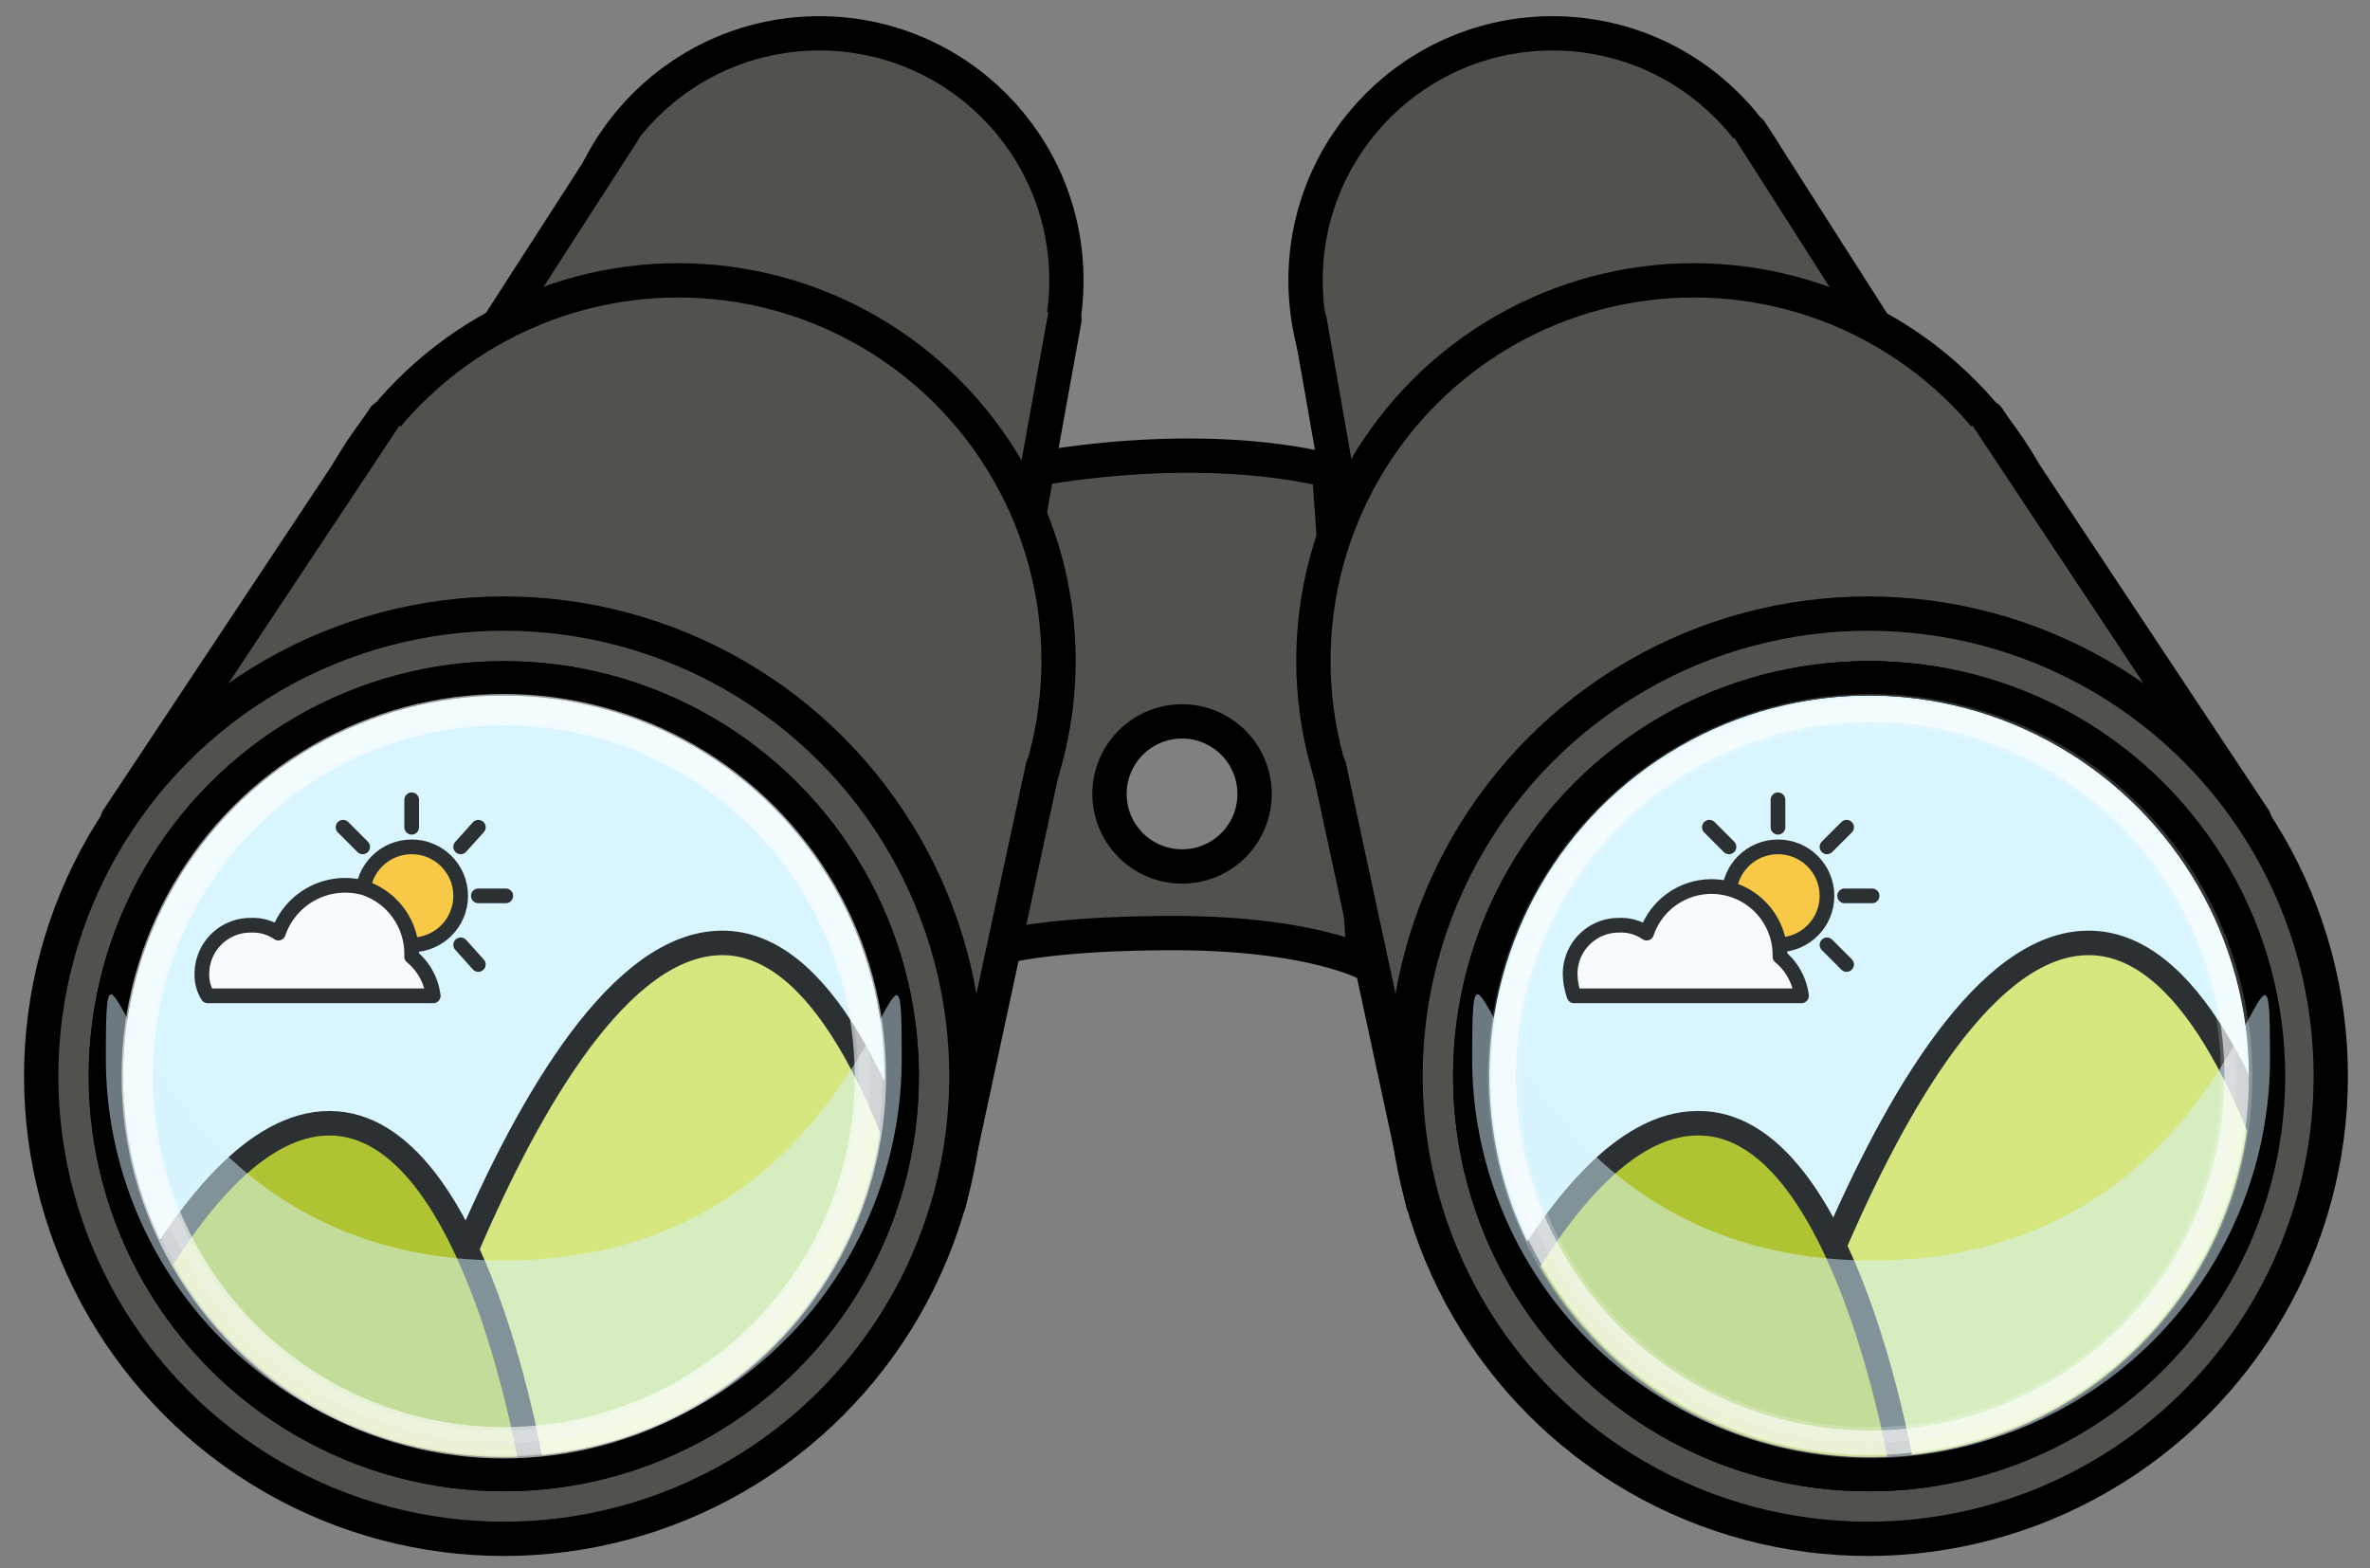 <svg id="Layer_2" data-name="Layer 2" xmlns="http://www.w3.org/2000/svg" xmlns:xlink="http://www.w3.org/1999/xlink" width="1.679in" height="1.111in" viewBox="0 0 120.902 80"><rect x="0" y="0" width="120.902" height="80" fill="#808080" stroke="none"/><defs><style>.cls-1,.cls-11,.cls-14,.cls-17,.cls-5{fill:none;}.cls-2,.cls-3{fill:#51514d;}.cls-10,.cls-11,.cls-12,.cls-2,.cls-3,.cls-4,.cls-5,.cls-7,.cls-8{stroke:#000;}.cls-2,.cls-7,.cls-8{stroke-miterlimit:10;}.cls-2,.cls-3,.cls-4,.cls-5{stroke-width:1.75px;}.cls-10,.cls-11,.cls-12,.cls-13,.cls-14,.cls-16,.cls-17,.cls-3,.cls-4,.cls-5{stroke-linecap:round;stroke-linejoin:round;}.cls-13,.cls-16,.cls-4,.cls-9{fill:#d9f5ff;}.cls-6{clip-path:url(#clip-path);}.cls-7{fill:#d7e35f;}.cls-13,.cls-17,.cls-7,.cls-8{stroke-width:1.25px;}.cls-8{fill:#a6b800;}.cls-13,.cls-14,.cls-16,.cls-17,.cls-9{isolation:isolate;}.cls-9{opacity:0.5;}.cls-10{fill:#ffbe19;}.cls-10,.cls-11,.cls-12{stroke-width:0.75px;}.cls-12{fill:#fff;}.cls-13,.cls-14,.cls-16,.cls-17{stroke:#fff;}.cls-13,.cls-16{opacity:0.2;}.cls-14,.cls-16{stroke-width:1.599px;}.cls-14,.cls-17{opacity:0.6;}.cls-15{clip-path:url(#clip-path-2);}</style><clipPath id="clip-path"><circle class="cls-1" cx="25.701" cy="54.9" r="20.3"/></clipPath><clipPath id="clip-path-2"><circle class="cls-1" cx="95.401" cy="54.9" r="20.3"/></clipPath></defs><g id="Layer_1-2" data-name="Layer 1-2"><path class="cls-2" d="M67.8,24c-7.2-1.7-15.3,0-15.3,0L50.8,48.4s2.3-.8,9.1-.8,9.7,1.5,9.7,1.5ZM60.3,44.2A3.7,3.7,0,1,1,64,40.5a3.691,3.691,0,0,1-3.7,3.7Z"/><circle class="cls-3" cx="41.801" cy="14.3" r="12.6"/><polyline class="cls-3" points="54.301 16.3 50.901 35.1 22.001 21.9 31.801 6.7"/><circle class="cls-3" cx="34.601" cy="33.7" r="19.4"/><polyline class="cls-3" points="53.201 39.1 48.401 61.4 6.001 41.8 19.601 21.3"/><circle class="cls-3" cx="25.701" cy="54.9" r="23.6"/><circle class="cls-4" cx="25.701" cy="54.9" r="20.3"/><circle class="cls-3" cx="79.201" cy="14.3" r="12.6"/><polyline class="cls-3" points="66.801 16.3 70.101 35.1 99.001 21.9 89.301 6.7"/><circle class="cls-3" cx="86.401" cy="33.7" r="19.4"/><polyline class="cls-3" points="67.801 39.1 72.601 61.4 115.001 41.8 101.401 21.3"/><circle class="cls-3" cx="95.301" cy="54.9" r="23.6"/><circle class="cls-4" cx="95.301" cy="54.9" r="20.3"/><circle class="cls-5" cx="95.301" cy="54.9" r="20.3"/><g class="cls-6"><path class="cls-7" d="M18.3,79.6s8.3-31.4,18.5-31.5c10.1-.1,14,31.5,14,31.5Z"/><path class="cls-8" d="M3,75.3s6.2-18,13.8-18,10.4,18,10.4,18Z"/></g><circle class="cls-5" cx="25.701" cy="54.9" r="20.3"/><path class="cls-9" d="M46,54c0-11.2-.8,10.3-20.3,10.3S5.4,42.7,5.4,54A20.3,20.3,0,1,0,46,54Z"/><circle class="cls-10" cx="21.001" cy="45.7" r="2.5"/><line class="cls-11" x1="24.401" y1="45.7" x2="25.801" y2="45.7"/><line class="cls-11" x1="17.501" y1="45.7" x2="16.101" y2="45.7"/><line class="cls-11" x1="21.001" y1="50.6" x2="21.001" y2="49.3"/><line class="cls-11" x1="21.001" y1="42.2" x2="21.001" y2="40.8"/><line class="cls-11" x1="24.401" y1="49.2" x2="23.501" y2="48.2"/><line class="cls-11" x1="18.501" y1="43.2" x2="17.501" y2="42.2"/><line class="cls-11" x1="17.501" y1="49.2" x2="18.501" y2="48.2"/><line class="cls-11" x1="23.501" y1="43.2" x2="24.401" y2="42.2"/><path class="cls-12" d="M10.3,49.7a2.476,2.476,0,0,1,2.5-2.5,2.3,2.3,0,0,1,1.4.4,3.606,3.606,0,0,1,4.4-2.3A3.549,3.549,0,0,1,21,48.6v.2a3.09,3.09,0,0,1,1.1,2H10.6A2.016,2.016,0,0,1,10.3,49.7Z"/><circle class="cls-13" cx="25.701" cy="54.9" r="18.7"/><circle class="cls-14" cx="25.701" cy="54.9" r="18.7"/><g class="cls-15"><path class="cls-7" d="M88,79.6s8.3-31.4,18.5-31.5,14.1,31.5,14.1,31.5Z"/><path class="cls-8" d="M72.8,75.3s6.2-18,13.8-18c7.6-.1,10.5,18,10.5,18Z"/></g><circle class="cls-5" cx="95.401" cy="54.9" r="20.3"/><path class="cls-9" d="M115.8,54c0-11.2-.8,10.3-20.3,10.3S75.1,42.7,75.1,54a20.35,20.35,0,0,0,40.7,0Z"/><circle class="cls-10" cx="90.701" cy="45.7" r="2.5"/><line class="cls-11" x1="94.101" y1="45.7" x2="95.501" y2="45.7"/><line class="cls-11" x1="87.301" y1="45.7" x2="85.901" y2="45.7"/><line class="cls-11" x1="90.701" y1="50.6" x2="90.701" y2="49.3"/><line class="cls-11" x1="90.701" y1="42.2" x2="90.701" y2="40.8"/><line class="cls-11" x1="94.201" y1="49.2" x2="93.201" y2="48.2"/><line class="cls-11" x1="88.201" y1="43.2" x2="87.201" y2="42.2"/><line class="cls-11" x1="87.201" y1="49.2" x2="88.201" y2="48.2"/><line class="cls-11" x1="93.201" y1="43.2" x2="94.201" y2="42.2"/><path class="cls-12" d="M80.1,49.7a2.476,2.476,0,0,1,2.5-2.5,2.3,2.3,0,0,1,1.4.4,3.493,3.493,0,0,1,6.8,1v.2a3.09,3.09,0,0,1,1.1,2H80.3A3.6,3.6,0,0,1,80.1,49.7Z"/><circle class="cls-16" cx="95.401" cy="54.9" r="18.7"/><circle class="cls-17" cx="95.401" cy="54.9" r="18.7"/></g></svg>